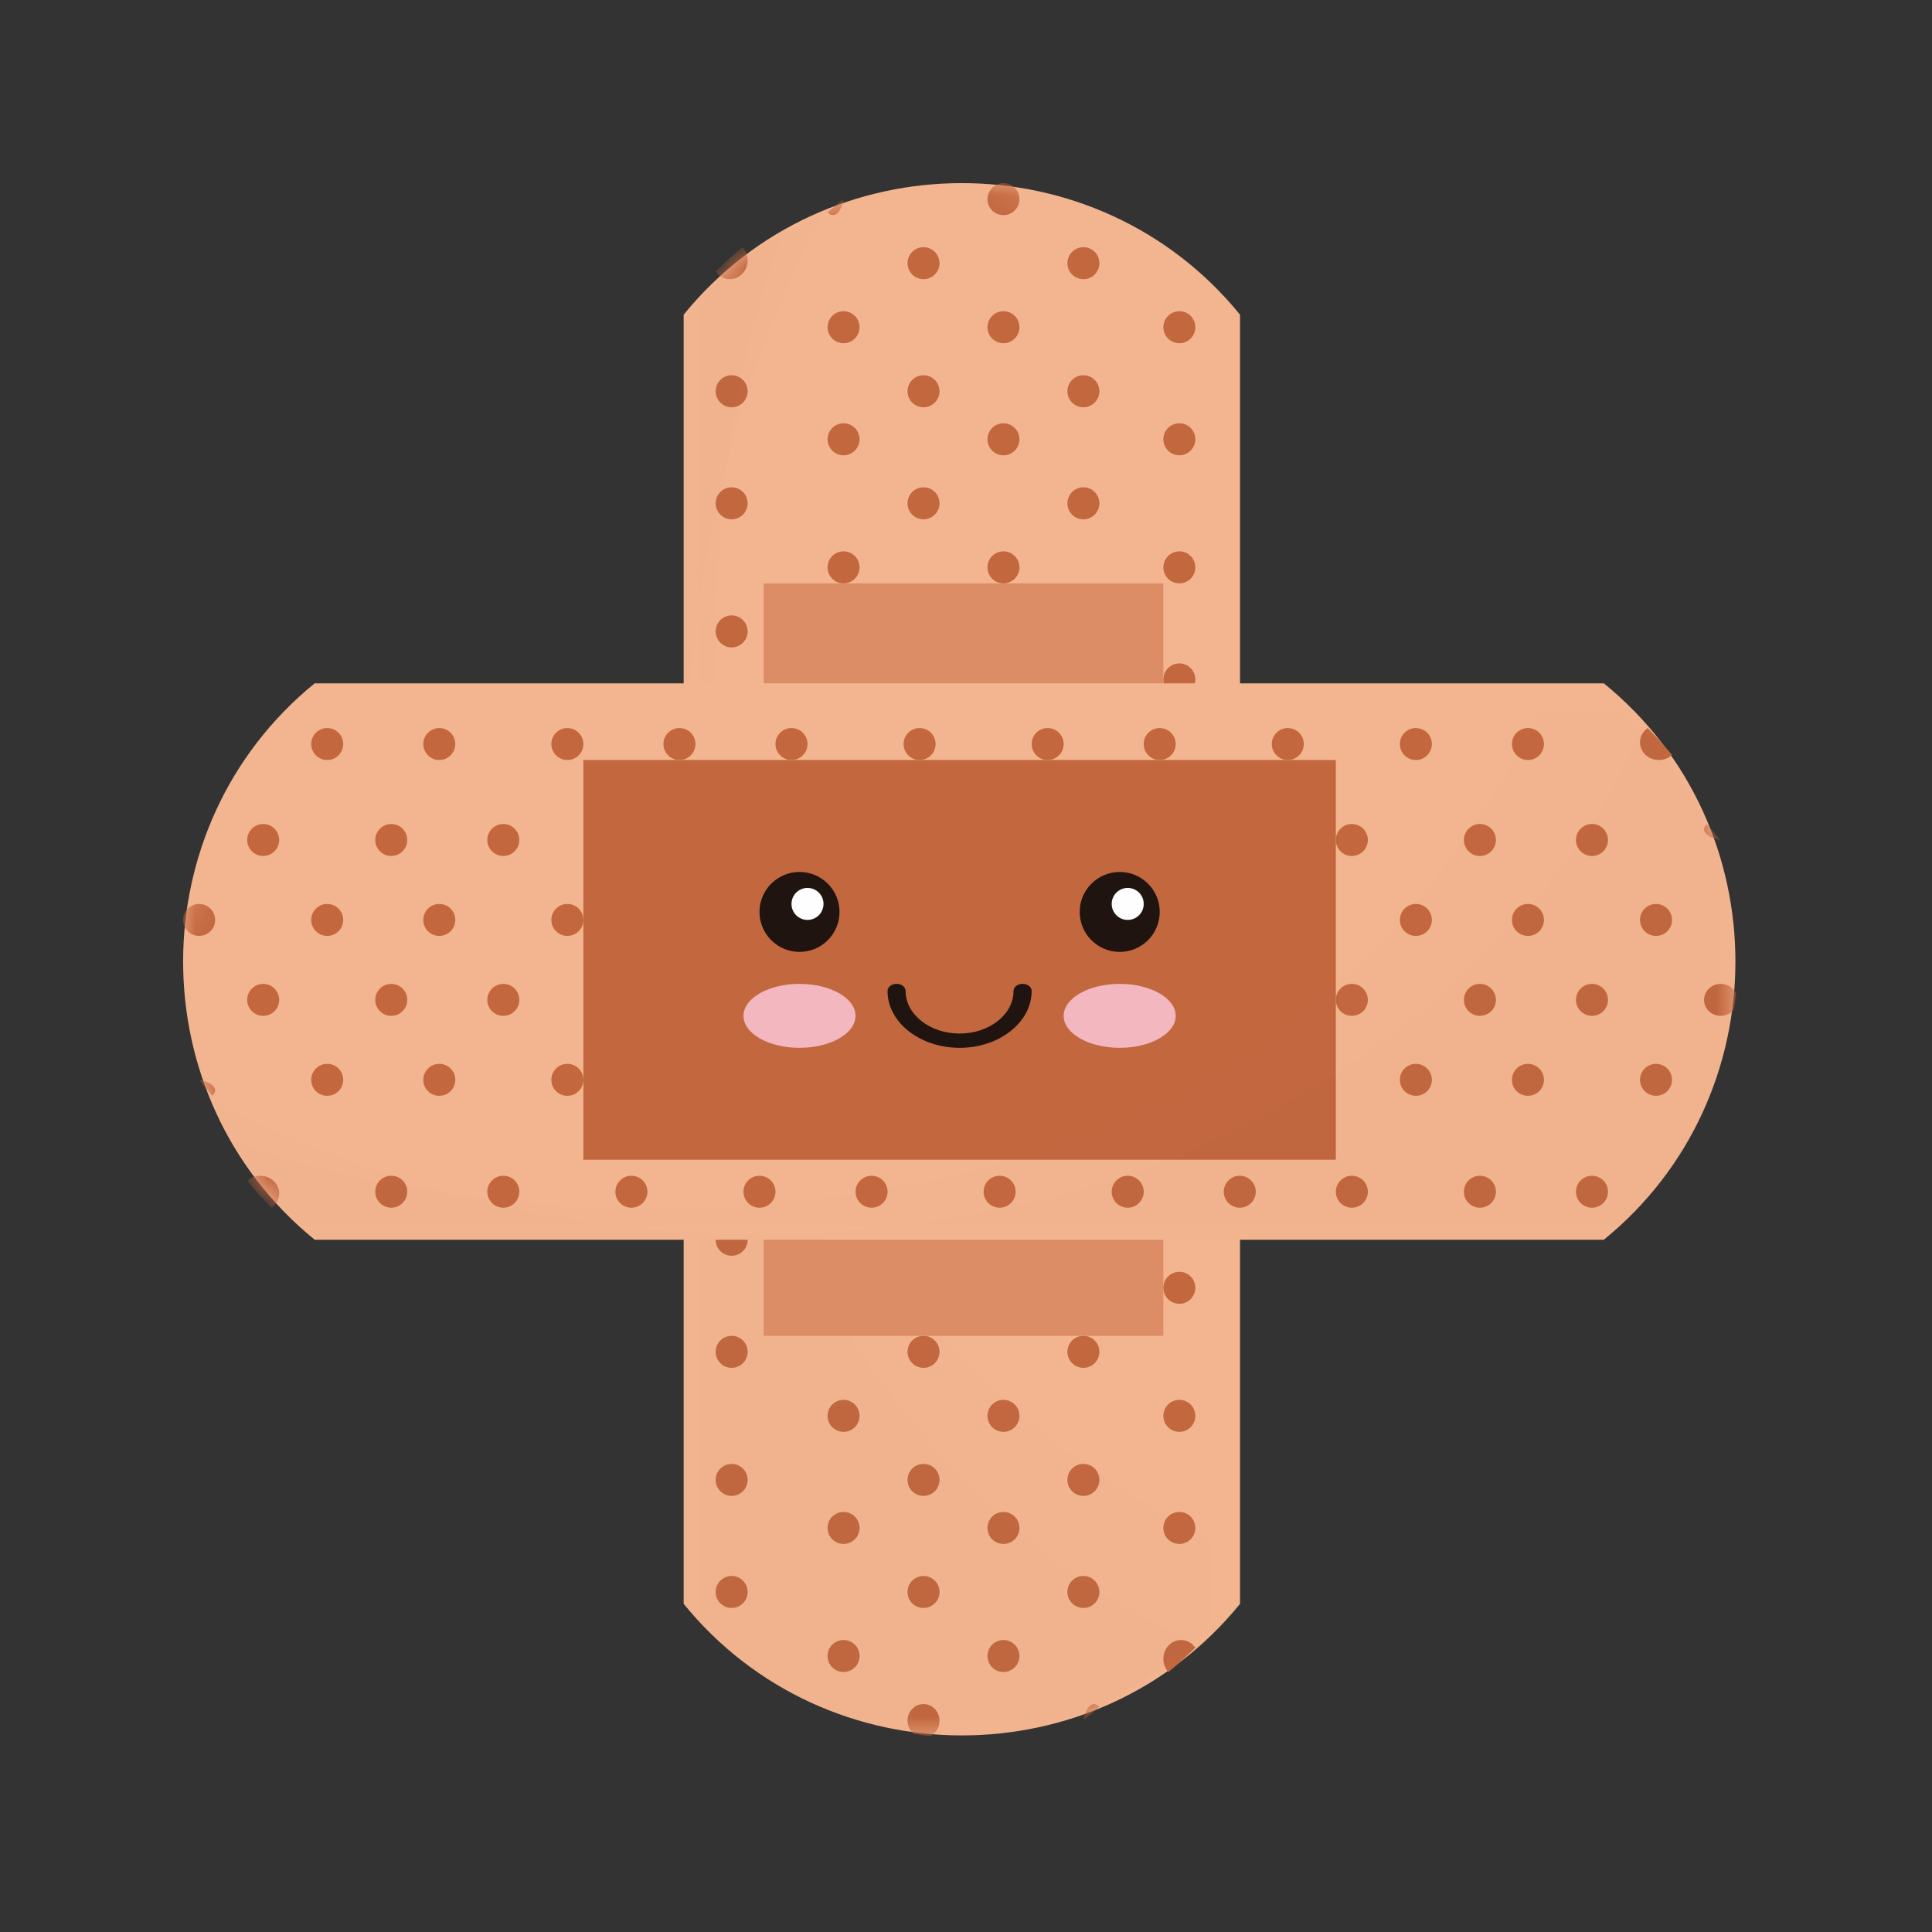 <svg height="80" viewBox="0 0 80 80" width="80" xmlns="http://www.w3.org/2000/svg" xmlns:xlink="http://www.w3.org/1999/xlink"><rect x="0" y="0" width="80" height="80" fill="#333333" stroke="none"/><defs><path id="a" d="m58.829 0h-53.382c-7.263 5.909-7.263 17.129 0 23.038h53.382c7.264-5.908 7.264-17.128 0-23.038"/><path id="b" d="m58.829 0h-53.382c-7.263 5.909-7.263 17.129 0 23.038h53.382c7.264-5.908 7.264-17.128 0-23.038"/><mask id="c" fill="#fff"><use fill="#fff" fill-rule="evenodd" xlink:href="#a"/></mask><mask id="d" fill="#fff"><path d="m0 23.172h64.304v-22.51h-64.304z" fill="#fff" fill-rule="evenodd"/></mask><mask id="e" fill="#fff"><use fill="#fff" fill-rule="evenodd" xlink:href="#b"/></mask><mask id="f" fill="#fff"><path d="m0 23.172h64.304v-22.51h-64.304z" fill="#fff" fill-rule="evenodd"/></mask></defs><g fill="none" fill-rule="evenodd" transform="translate(7.24 7.24)"><g transform="matrix(0 1 -1 0 44.242 .343)"><g transform="translate(-0 .135)"><use fill="#f3b58f" xlink:href="#a"/><g fill="#c3673f"><path d="m63.641 6.486c-.166-.222-.349-.443-.546-.662-.072.066-.117.139-.117.218 0 .205.277.378.663.444" mask="url(#c)"/><path d="m1.326 9.797c0 .366-.297.661-.665.661-.364 0-.661-.295-.661-.661 0-.366.297-.663.661-.663.368 0 .665.297.665.663" mask="url(#c)"/><path d="m.663 16.417c.167.223.352.444.546.662.072-.066.117-.138.117-.217 0-.207-.277-.379-.663-.445" mask="url(#c)"/><path d="m3.196 20.389c-.213 0-.406.08-.545.209.314.385.653.754 1.004 1.115.194-.133.321-.345.321-.59 0-.405-.35-.734-.781-.734" mask="url(#c)"/></g></g><g fill="#c3673f"><path d="m6.629 2.647c0 .365-.296.663-.662.663-.366 0-.664-.298-.664-.663 0-.365.298-.661.664-.661.366 0 .662.296.662.661" mask="url(#d)"/><path d="m11.27 2.647c0 .365-.297.663-.663.663-.366 0-.663-.298-.663-.663 0-.365.298-.661.663-.661.366 0 .663.296.663.661" mask="url(#d)"/><path d="m16.573 2.647c0 .365-.296.663-.664.663-.364 0-.662-.298-.662-.663 0-.365.298-.661.662-.661.367 0 .664.296.664.661" mask="url(#d)"/><path d="m21.214 2.647c0 .365-.296.663-.662.663-.366 0-.664-.298-.664-.663 0-.365.297-.661.664-.661.366 0 .662.296.662.661" mask="url(#d)"/><path d="m25.854 2.647c0 .365-.297.663-.662.663-.367 0-.664-.298-.664-.663 0-.365.297-.661.664-.661.365 0 .662.296.662.661" mask="url(#d)"/><path d="m31.158 2.647c0 .365-.297.663-.664.663-.364 0-.662-.298-.662-.663 0-.365.297-.661.662-.661.367 0 .664.296.664.661" mask="url(#d)"/><path d="m36.461 2.647c0 .365-.296.663-.664.663-.366 0-.662-.298-.662-.663 0-.365.296-.661.662-.661.368 0 .664.296.664.661" mask="url(#d)"/><path d="m41.101 2.647c0 .365-.297.663-.665.663-.365 0-.661-.298-.661-.663 0-.365.296-.661.661-.661.367 0 .665.296.665.661" mask="url(#d)"/><path d="m46.405 2.647c0 .365-.297.663-.664.663-.366 0-.662-.298-.662-.663 0-.365.297-.661.662-.661.366 0 .664.296.664.661" mask="url(#d)"/><path d="m51.708 2.647c0 .365-.297.663-.664.663-.365 0-.662-.298-.662-.663 0-.365.297-.661.662-.661.367 0 .664.296.664.661" mask="url(#d)"/><path d="m56.349 2.647c0 .365-.297.663-.663.663-.366 0-.663-.298-.663-.663 0-.365.297-.661.663-.661.366 0 .663.296.663.661" mask="url(#d)"/><path d="m61.105 3.31c.214 0 .407-.081.547-.21-.317-.383-.654-.752-1.008-1.114-.192.133-.318.347-.318.589 0 .405.348.735.778.735" mask="url(#d)"/><path d="m3.978 6.621c0 .366-.297.662-.662.662-.367 0-.664-.296-.664-.662 0-.365.297-.662.664-.662.366 0 .662.297.662.662" mask="url(#d)"/><path d="m9.281 6.621c0 .366-.297.662-.663.662-.366 0-.663-.296-.663-.662 0-.365.297-.662.663-.662.366 0 .663.297.663.662" mask="url(#d)"/><path d="m13.921 6.621c0 .366-.296.662-.664.662-.365 0-.662-.296-.662-.662 0-.365.297-.662.662-.662.368 0 .664.297.664.662" mask="url(#d)"/><path d="m19.225 6.621c0 .366-.296.662-.664.662-.365 0-.662-.296-.662-.662 0-.365.297-.662.662-.662.369 0 .664.297.664.662" mask="url(#d)"/><path d="m24.528 6.621c0 .366-.297.662-.664.662-.365 0-.662-.296-.662-.662 0-.365.297-.662.662-.662.367 0 .664.297.664.662" mask="url(#d)"/><path d="m29.169 6.621c0 .366-.295.662-.661.662-.367 0-.664-.296-.664-.662 0-.365.297-.662.664-.662.367 0 .661.297.661.662" mask="url(#d)"/><path d="m34.472 6.621c0 .366-.297.662-.662.662-.367 0-.664-.296-.664-.662 0-.365.297-.662.664-.662.365 0 .662.297.662.662" mask="url(#d)"/><path d="m39.776 6.621c0 .366-.297.662-.663.662-.365 0-.663-.296-.663-.662 0-.365.298-.662.663-.662.366 0 .663.297.663.662" mask="url(#d)"/><path d="m44.416 6.621c0 .366-.299.662-.662.662-.366 0-.664-.296-.664-.662 0-.365.298-.662.664-.662.363 0 .662.297.662.662" mask="url(#d)"/><path d="m49.057 6.621c0 .366-.297.662-.665.662-.364 0-.661-.296-.661-.662 0-.365.297-.662.661-.662.368 0 .665.297.665.662" mask="url(#d)"/><path d="m54.36 6.621c0 .366-.297.662-.663.662-.367 0-.663-.296-.663-.662 0-.365.296-.662.663-.662.365 0 .663.297.663.662" mask="url(#d)"/><path d="m59 6.621c0 .366-.296.662-.661.662-.368 0-.665-.296-.665-.662 0-.365.297-.662.665-.662.365 0 .661.297.661.662" mask="url(#d)"/><path d="m6.629 9.932c0 .366-.296.661-.662.661-.366 0-.664-.295-.664-.661 0-.366.298-.663.664-.663.366 0 .662.297.662.663" mask="url(#d)"/><path d="m11.27 9.932c0 .366-.297.661-.663.661-.366 0-.663-.295-.663-.661 0-.366.298-.663.663-.663.366 0 .663.297.663.663" mask="url(#d)"/><path d="m16.573 9.932c0 .366-.296.661-.664.661-.364 0-.662-.295-.662-.661 0-.366.298-.663.662-.663.367 0 .664.297.664.663" mask="url(#d)"/><path d="m21.214 9.932c0 .366-.296.661-.662.661-.366 0-.664-.295-.664-.661 0-.366.297-.663.664-.663.366 0 .662.297.662.663" mask="url(#d)"/><path d="m25.854 9.932c0 .366-.297.661-.662.661-.367 0-.664-.295-.664-.661 0-.366.297-.663.664-.663.365 0 .662.297.662.663" mask="url(#d)"/><path d="m31.158 9.932c0 .366-.297.661-.664.661-.364 0-.662-.295-.662-.661 0-.366.297-.663.662-.663.367 0 .664.297.664.663" mask="url(#d)"/><path d="m36.461 9.932c0 .366-.296.661-.664.661-.366 0-.662-.295-.662-.661 0-.366.296-.663.662-.663.368 0 .664.297.664.663" mask="url(#d)"/><path d="m41.101 9.932c0 .366-.297.661-.665.661-.365 0-.661-.295-.661-.661 0-.366.296-.663.661-.663.367 0 .665.297.665.663" mask="url(#d)"/><path d="m46.405 9.932c0 .366-.297.661-.664.661-.366 0-.662-.295-.662-.661 0-.366.297-.663.662-.663.366 0 .664.297.664.663" mask="url(#d)"/><path d="m51.708 9.932c0 .366-.297.661-.664.661-.365 0-.662-.295-.662-.661 0-.366.297-.663.662-.663.367 0 .664.297.664.663" mask="url(#d)"/><path d="m56.349 9.932c0 .366-.297.661-.663.661-.366 0-.663-.295-.663-.661 0-.366.297-.663.663-.663.366 0 .663.297.663.663" mask="url(#d)"/><path d="m61.652 9.932c0 .366-.297.661-.664.661-.366 0-.662-.295-.662-.661 0-.366.296-.663.662-.663.367 0 .664.297.664.663" mask="url(#d)"/><path d="m3.978 13.242c0 .366-.297.661-.662.661-.367 0-.664-.296-.664-.661 0-.365.297-.663.664-.663.366 0 .662.298.662.663" mask="url(#d)"/><path d="m9.281 13.242c0 .366-.297.661-.663.661-.366 0-.663-.296-.663-.661 0-.365.297-.663.663-.663.366 0 .663.298.663.663" mask="url(#d)"/><path d="m13.921 13.242c0 .366-.296.661-.664.661-.365 0-.662-.296-.662-.661 0-.365.297-.663.662-.663.368 0 .664.298.664.663" mask="url(#d)"/><path d="m19.225 13.242c0 .366-.296.661-.664.661-.365 0-.662-.296-.662-.661 0-.365.297-.663.662-.663.369 0 .664.298.664.663" mask="url(#d)"/><path d="m24.528 13.242c0 .366-.297.661-.664.661-.365 0-.662-.296-.662-.661 0-.365.297-.663.662-.663.367 0 .664.298.664.663" mask="url(#d)"/><path d="m29.169 13.242c0 .366-.295.661-.661.661-.367 0-.664-.296-.664-.661 0-.365.297-.663.664-.663.367 0 .661.298.661.663" mask="url(#d)"/><path d="m34.472 13.242c0 .366-.297.661-.662.661-.367 0-.664-.296-.664-.661 0-.365.297-.663.664-.663.365 0 .662.298.662.663" mask="url(#d)"/><path d="m39.776 13.242c0 .366-.297.661-.663.661-.365 0-.663-.296-.663-.661 0-.365.298-.663.663-.663.366 0 .663.298.663.663" mask="url(#d)"/><path d="m44.416 13.242c0 .366-.299.661-.662.661-.366 0-.664-.296-.664-.661 0-.365.298-.663.664-.663.363 0 .662.298.662.663" mask="url(#d)"/><path d="m49.057 13.242c0 .366-.297.661-.665.661-.364 0-.661-.296-.661-.661 0-.365.297-.663.661-.663.368 0 .665.298.665.663" mask="url(#d)"/><path d="m54.36 13.242c0 .366-.297.661-.663.661-.367 0-.663-.296-.663-.661 0-.365.296-.663.663-.663.365 0 .663.298.663.663" mask="url(#d)"/><path d="m59 13.242c0 .366-.296.661-.661.661-.368 0-.665-.296-.665-.661 0-.365.297-.663.665-.663.365 0 .661.298.661.663" mask="url(#d)"/><path d="m63.671 12.579c-.384 0-.693.298-.693.663 0 .366.308.661.693.661.218 0 .408-.096.536-.243.04-.229.07-.459.098-.69-.107-.231-.35-.391-.633-.391" mask="url(#d)"/><path d="m6.629 16.553c0 .366-.296.661-.662.661-.366 0-.664-.295-.664-.661 0-.366.298-.663.664-.663.366 0 .662.297.662.663" mask="url(#d)"/><path d="m11.27 16.553c0 .366-.297.661-.663.661-.366 0-.663-.295-.663-.661 0-.366.298-.663.663-.663.366 0 .663.297.663.663" mask="url(#d)"/><path d="m16.573 16.553c0 .366-.296.661-.664.661-.364 0-.662-.295-.662-.661 0-.366.298-.663.662-.663.367 0 .664.297.664.663" mask="url(#d)"/><path d="m21.214 16.553c0 .366-.296.661-.662.661-.366 0-.664-.295-.664-.661 0-.366.297-.663.664-.663.366 0 .662.297.662.663" mask="url(#d)"/><path d="m25.854 16.553c0 .366-.297.661-.662.661-.367 0-.664-.295-.664-.661 0-.366.297-.663.664-.663.365 0 .662.297.662.663" mask="url(#d)"/><path d="m31.158 16.553c0 .366-.297.661-.664.661-.364 0-.662-.295-.662-.661 0-.366.297-.663.662-.663.367 0 .664.297.664.663" mask="url(#d)"/><path d="m36.461 16.553c0 .366-.296.661-.664.661-.366 0-.662-.295-.662-.661 0-.366.296-.663.662-.663.368 0 .664.297.664.663" mask="url(#d)"/><path d="m41.101 16.553c0 .366-.297.661-.665.661-.365 0-.661-.295-.661-.661 0-.366.296-.663.661-.663.367 0 .665.297.665.663" mask="url(#d)"/><path d="m46.405 16.553c0 .366-.297.661-.664.661-.366 0-.662-.295-.662-.661 0-.366.297-.663.662-.663.366 0 .664.297.664.663" mask="url(#d)"/><path d="m51.708 16.553c0 .366-.297.661-.664.661-.365 0-.662-.295-.662-.661 0-.366.297-.663.662-.663.367 0 .664.297.664.663" mask="url(#d)"/><path d="m56.349 16.553c0 .366-.297.661-.663.661-.366 0-.663-.295-.663-.661 0-.366.297-.663.663-.663.366 0 .663.297.663.663" mask="url(#d)"/><path d="m61.652 16.553c0 .366-.297.661-.664.661-.366 0-.662-.295-.662-.661 0-.366.296-.663.662-.663.367 0 .664.297.664.663" mask="url(#d)"/><path d="m9.281 21.185c0 .367-.297.663-.663.663-.366 0-.663-.296-.663-.663 0-.364.297-.661.663-.661.366 0 .663.297.663.661" mask="url(#d)"/><path d="m13.921 21.185c0 .367-.296.663-.664.663-.365 0-.662-.296-.662-.663 0-.364.297-.661.662-.661.368 0 .664.297.664.661" mask="url(#d)"/><path d="m19.225 21.185c0 .367-.296.663-.664.663-.365 0-.662-.296-.662-.663 0-.364.297-.661.662-.661.369 0 .664.297.664.661" mask="url(#d)"/><path d="m24.528 21.185c0 .367-.297.663-.664.663-.365 0-.662-.296-.662-.663 0-.364.297-.661.662-.661.367 0 .664.297.664.661" mask="url(#d)"/><path d="m29.169 21.185c0 .367-.295.663-.661.663-.367 0-.664-.296-.664-.663 0-.364.297-.661.664-.661.367 0 .661.297.661.661" mask="url(#d)"/><path d="m34.472 21.185c0 .367-.297.663-.662.663-.367 0-.664-.296-.664-.663 0-.364.297-.661.664-.661.365 0 .662.297.662.661" mask="url(#d)"/><path d="m39.776 21.185c0 .367-.297.663-.663.663-.365 0-.663-.296-.663-.663 0-.364.298-.661.663-.661.366 0 .663.297.663.661" mask="url(#d)"/><path d="m44.416 21.185c0 .367-.299.663-.662.663-.366 0-.664-.296-.664-.663 0-.364.298-.661.664-.661.363 0 .662.297.662.661" mask="url(#d)"/><path d="m49.057 21.185c0 .367-.297.663-.665.663-.364 0-.661-.296-.661-.663 0-.364.297-.661.661-.661.368 0 .665.297.665.661" mask="url(#d)"/><path d="m54.36 21.185c0 .367-.297.663-.663.663-.367 0-.663-.296-.663-.663 0-.364.296-.661.663-.661.365 0 .663.297.663.661" mask="url(#d)"/><path d="m59 21.185c0 .367-.296.663-.661.663-.368 0-.665-.296-.665-.663 0-.364.297-.661.665-.661.365 0 .661.297.661.661" mask="url(#d)"/></g><path d="m58.862.662h-2.326c-3.02 5.848-6.577 10.768-12.14 14.582-5.892 4.041-13.459 5.933-20.5 6.437-6.917.495-14.993-.061-21.908-2.636.878 1.534 2.058 2.94 3.547 4.127h53.326c7.256-5.773 7.256-16.736 0-22.51" fill="#000" mask="url(#d)" opacity=".05"/><path d="m60.401 1.986c-.055.13-.109.26-.166.391-4.224 9.67-14.985 17.002-25.088 19.259-11.356 2.539-21.962 1.385-32.484-3.474-.464-.214-.906-.456-1.337-.71.896 2.154 2.333 4.133 4.315 5.72h53.234c6.69-5.355 7.195-15.152 1.526-21.186" fill="#000" mask="url(#d)" opacity=".07"/><path d="m27.18 9.6c0 .914-.742 1.655-1.657 1.655-.915 0-1.657-.741-1.657-1.655s.742-1.655 1.657-1.655c.915 0 1.657.741 1.657 1.655" fill="#1f1410" mask="url(#d)"/><path d="m26.517 9.269c0 .365-.297.662-.663.662s-.663-.296-.663-.662c0-.366.297-.663.663-.663s.663.296.663.663" fill="#fefefe" mask="url(#d)"/><path d="m16.573 19.862h31.158v-16.552h-31.158z" fill="#dc8d65" mask="url(#d)"/><path d="m40.439 9.6c0 .914-.742 1.655-1.657 1.655-.916 0-1.657-.741-1.657-1.655s.742-1.655 1.657-1.655c.915 0 1.657.741 1.657 1.655" fill="#1f1410" mask="url(#d)"/><path d="m39.776 9.269c0 .365-.297.662-.663.662-.366 0-.663-.296-.663-.662 0-.366.297-.663.663-.663.366 0 .663.296.663.663" fill="#fefefe" mask="url(#d)"/><path d="m32.152 15.227c-1.645 0-2.984-1.055-2.984-2.353 0-.163.168-.296.375-.296s.374.132.374.296c0 .971 1.002 1.762 2.235 1.762 1.232 0 2.234-.791 2.234-1.762 0-.163.168-.296.374-.296.207 0 .375.132.375.296 0 1.297-1.338 2.353-2.983 2.353" fill="#1f1410" mask="url(#d)"/><path d="m41.101 13.903c0 .732-1.039 1.324-2.32 1.324-1.282 0-2.32-.592-2.32-1.324 0-.731 1.039-1.324 2.32-1.324 1.281 0 2.32.593 2.32 1.324" fill="#f2b7bf" mask="url(#d)"/><path d="m27.843 13.903c0 .732-1.039 1.324-2.32 1.324s-2.32-.592-2.32-1.324c0-.731 1.039-1.324 2.32-1.324s2.32.593 2.32 1.324" fill="#f2b7bf" mask="url(#d)"/></g><g transform="translate(.343 20.921)"><g transform="translate(-0 .135)"><use fill="#f3b58f" xlink:href="#b"/><g fill="#c3673f"><path d="m1.326 9.797c0 .366-.297.661-.665.661-.364 0-.661-.295-.661-.661 0-.366.297-.663.661-.663.368 0 .665.297.665.663" mask="url(#e)"/><path d="m.663 16.417c.167.223.352.444.546.662.072-.066.117-.138.117-.217 0-.207-.277-.379-.663-.445" mask="url(#e)"/><path d="m3.196 20.389c-.213 0-.406.08-.545.209.314.385.653.754 1.004 1.115.194-.133.321-.345.321-.59 0-.405-.35-.734-.781-.734" mask="url(#e)"/><path d="m63.641 6.486c-.166-.222-.349-.443-.546-.662-.072.066-.117.139-.117.218 0 .205.277.378.663.444" mask="url(#e)"/></g></g><g fill="#c3673f"><path d="m16.573 19.862h31.158v-16.552h-31.158z" mask="url(#f)"/><path d="m6.629 2.647c0 .365-.296.663-.662.663-.366 0-.664-.298-.664-.663 0-.365.298-.661.664-.661.366 0 .662.296.662.661" mask="url(#f)"/><path d="m11.27 2.647c0 .365-.297.663-.663.663-.366 0-.663-.298-.663-.663 0-.365.298-.661.663-.661.366 0 .663.296.663.661" mask="url(#f)"/><path d="m16.573 2.647c0 .365-.296.663-.664.663-.364 0-.662-.298-.662-.663 0-.365.298-.661.662-.661.367 0 .664.296.664.661" mask="url(#f)"/><path d="m21.214 2.647c0 .365-.296.663-.662.663-.366 0-.664-.298-.664-.663 0-.365.297-.661.664-.661.366 0 .662.296.662.661" mask="url(#f)"/><path d="m25.854 2.647c0 .365-.297.663-.662.663-.367 0-.664-.298-.664-.663 0-.365.297-.661.664-.661.365 0 .662.296.662.661" mask="url(#f)"/><path d="m31.158 2.647c0 .365-.297.663-.664.663-.364 0-.662-.298-.662-.663 0-.365.297-.661.662-.661.367 0 .664.296.664.661" mask="url(#f)"/><path d="m36.461 2.647c0 .365-.296.663-.664.663-.366 0-.662-.298-.662-.663 0-.365.296-.661.662-.661.368 0 .664.296.664.661" mask="url(#f)"/><path d="m41.101 2.647c0 .365-.297.663-.665.663-.365 0-.661-.298-.661-.663 0-.365.296-.661.661-.661.367 0 .665.296.665.661" mask="url(#f)"/><path d="m46.405 2.647c0 .365-.297.663-.664.663-.366 0-.662-.298-.662-.663 0-.365.297-.661.662-.661.366 0 .664.296.664.661" mask="url(#f)"/><path d="m51.708 2.647c0 .365-.297.663-.664.663-.365 0-.662-.298-.662-.663 0-.365.297-.661.662-.661.367 0 .664.296.664.661" mask="url(#f)"/><path d="m56.349 2.647c0 .365-.297.663-.663.663-.366 0-.663-.298-.663-.663 0-.365.297-.661.663-.661.366 0 .663.296.663.661" mask="url(#f)"/><path d="m61.105 3.31c.214 0 .407-.081.547-.21-.317-.383-.654-.752-1.008-1.114-.192.133-.318.347-.318.589 0 .405.348.735.778.735" mask="url(#f)"/><path d="m3.978 6.621c0 .366-.297.662-.662.662-.367 0-.664-.296-.664-.662 0-.365.297-.662.664-.662.366 0 .662.297.662.662" mask="url(#f)"/><path d="m9.281 6.621c0 .366-.297.662-.663.662-.366 0-.663-.296-.663-.662 0-.365.297-.662.663-.662.366 0 .663.297.663.662" mask="url(#f)"/><path d="m13.921 6.621c0 .366-.296.662-.664.662-.365 0-.662-.296-.662-.662 0-.365.297-.662.662-.662.368 0 .664.297.664.662" mask="url(#f)"/><path d="m19.225 6.621c0 .366-.296.662-.664.662-.365 0-.662-.296-.662-.662 0-.365.297-.662.662-.662.369 0 .664.297.664.662" mask="url(#f)"/><path d="m24.528 6.621c0 .366-.297.662-.664.662-.365 0-.662-.296-.662-.662 0-.365.297-.662.662-.662.367 0 .664.297.664.662" mask="url(#f)"/><path d="m29.169 6.621c0 .366-.295.662-.661.662-.367 0-.664-.296-.664-.662 0-.365.297-.662.664-.662.367 0 .661.297.661.662" mask="url(#f)"/><path d="m34.472 6.621c0 .366-.297.662-.662.662-.367 0-.664-.296-.664-.662 0-.365.297-.662.664-.662.365 0 .662.297.662.662" mask="url(#f)"/><path d="m39.776 6.621c0 .366-.297.662-.663.662-.365 0-.663-.296-.663-.662 0-.365.298-.662.663-.662.366 0 .663.297.663.662" mask="url(#f)"/><path d="m44.416 6.621c0 .366-.299.662-.662.662-.366 0-.664-.296-.664-.662 0-.365.298-.662.664-.662.363 0 .662.297.662.662" mask="url(#f)"/><path d="m49.057 6.621c0 .366-.297.662-.665.662-.364 0-.661-.296-.661-.662 0-.365.297-.662.661-.662.368 0 .665.297.665.662" mask="url(#f)"/><path d="m54.36 6.621c0 .366-.297.662-.663.662-.367 0-.663-.296-.663-.662 0-.365.296-.662.663-.662.365 0 .663.297.663.662" mask="url(#f)"/><path d="m59 6.621c0 .366-.296.662-.661.662-.368 0-.665-.296-.665-.662 0-.365.297-.662.665-.662.365 0 .661.297.661.662" mask="url(#f)"/><path d="m6.629 9.932c0 .366-.296.661-.662.661-.366 0-.664-.295-.664-.661 0-.366.298-.663.664-.663.366 0 .662.297.662.663" mask="url(#f)"/><path d="m11.27 9.932c0 .366-.297.661-.663.661-.366 0-.663-.295-.663-.661 0-.366.298-.663.663-.663.366 0 .663.297.663.663" mask="url(#f)"/><path d="m16.573 9.932c0 .366-.296.661-.664.661-.364 0-.662-.295-.662-.661 0-.366.298-.663.662-.663.367 0 .664.297.664.663" mask="url(#f)"/><path d="m21.214 9.932c0 .366-.296.661-.662.661-.366 0-.664-.295-.664-.661 0-.366.297-.663.664-.663.366 0 .662.297.662.663" mask="url(#f)"/><path d="m25.854 9.932c0 .366-.297.661-.662.661-.367 0-.664-.295-.664-.661 0-.366.297-.663.664-.663.365 0 .662.297.662.663" mask="url(#f)"/><path d="m31.158 9.932c0 .366-.297.661-.664.661-.364 0-.662-.295-.662-.661 0-.366.297-.663.662-.663.367 0 .664.297.664.663" mask="url(#f)"/><path d="m36.461 9.932c0 .366-.296.661-.664.661-.366 0-.662-.295-.662-.661 0-.366.296-.663.662-.663.368 0 .664.297.664.663" mask="url(#f)"/><path d="m41.101 9.932c0 .366-.297.661-.665.661-.365 0-.661-.295-.661-.661 0-.366.296-.663.661-.663.367 0 .665.297.665.663" mask="url(#f)"/><path d="m46.405 9.932c0 .366-.297.661-.664.661-.366 0-.662-.295-.662-.661 0-.366.297-.663.662-.663.366 0 .664.297.664.663" mask="url(#f)"/><path d="m51.708 9.932c0 .366-.297.661-.664.661-.365 0-.662-.295-.662-.661 0-.366.297-.663.662-.663.367 0 .664.297.664.663" mask="url(#f)"/><path d="m56.349 9.932c0 .366-.297.661-.663.661-.366 0-.663-.295-.663-.661 0-.366.297-.663.663-.663.366 0 .663.297.663.663" mask="url(#f)"/><path d="m61.652 9.932c0 .366-.297.661-.664.661-.366 0-.662-.295-.662-.661 0-.366.296-.663.662-.663.367 0 .664.297.664.663" mask="url(#f)"/><path d="m3.978 13.242c0 .366-.297.661-.662.661-.367 0-.664-.296-.664-.661 0-.365.297-.663.664-.663.366 0 .662.298.662.663" mask="url(#f)"/><path d="m9.281 13.242c0 .366-.297.661-.663.661-.366 0-.663-.296-.663-.661 0-.365.297-.663.663-.663.366 0 .663.298.663.663" mask="url(#f)"/><path d="m13.921 13.242c0 .366-.296.661-.664.661-.365 0-.662-.296-.662-.661 0-.365.297-.663.662-.663.368 0 .664.298.664.663" mask="url(#f)"/><path d="m19.225 13.242c0 .366-.296.661-.664.661-.365 0-.662-.296-.662-.661 0-.365.297-.663.662-.663.369 0 .664.298.664.663" mask="url(#f)"/><path d="m24.528 13.242c0 .366-.297.661-.664.661-.365 0-.662-.296-.662-.661 0-.365.297-.663.662-.663.367 0 .664.298.664.663" mask="url(#f)"/><path d="m29.169 13.242c0 .366-.295.661-.661.661-.367 0-.664-.296-.664-.661 0-.365.297-.663.664-.663.367 0 .661.298.661.663" mask="url(#f)"/><path d="m34.472 13.242c0 .366-.297.661-.662.661-.367 0-.664-.296-.664-.661 0-.365.297-.663.664-.663.365 0 .662.298.662.663" mask="url(#f)"/><path d="m39.776 13.242c0 .366-.297.661-.663.661-.365 0-.663-.296-.663-.661 0-.365.298-.663.663-.663.366 0 .663.298.663.663" mask="url(#f)"/><path d="m44.416 13.242c0 .366-.299.661-.662.661-.366 0-.664-.296-.664-.661 0-.365.298-.663.664-.663.363 0 .662.298.662.663" mask="url(#f)"/><path d="m49.057 13.242c0 .366-.297.661-.665.661-.364 0-.661-.296-.661-.661 0-.365.297-.663.661-.663.368 0 .665.298.665.663" mask="url(#f)"/><path d="m54.36 13.242c0 .366-.297.661-.663.661-.367 0-.663-.296-.663-.661 0-.365.296-.663.663-.663.365 0 .663.298.663.663" mask="url(#f)"/><path d="m59 13.242c0 .366-.296.661-.661.661-.368 0-.665-.296-.665-.661 0-.365.297-.663.665-.663.365 0 .661.298.661.663" mask="url(#f)"/><path d="m63.671 12.579c-.384 0-.693.298-.693.663 0 .366.308.661.693.661.218 0 .408-.096.536-.243.04-.229.07-.459.098-.69-.107-.231-.35-.391-.633-.391" mask="url(#f)"/><path d="m6.629 16.553c0 .366-.296.661-.662.661-.366 0-.664-.295-.664-.661 0-.366.298-.663.664-.663.366 0 .662.297.662.663" mask="url(#f)"/><path d="m11.27 16.553c0 .366-.297.661-.663.661-.366 0-.663-.295-.663-.661 0-.366.298-.663.663-.663.366 0 .663.297.663.663" mask="url(#f)"/><path d="m16.573 16.553c0 .366-.296.661-.664.661-.364 0-.662-.295-.662-.661 0-.366.298-.663.662-.663.367 0 .664.297.664.663" mask="url(#f)"/><path d="m21.214 16.553c0 .366-.296.661-.662.661-.366 0-.664-.295-.664-.661 0-.366.297-.663.664-.663.366 0 .662.297.662.663" mask="url(#f)"/><path d="m25.854 16.553c0 .366-.297.661-.662.661-.367 0-.664-.295-.664-.661 0-.366.297-.663.664-.663.365 0 .662.297.662.663" mask="url(#f)"/><path d="m31.158 16.553c0 .366-.297.661-.664.661-.364 0-.662-.295-.662-.661 0-.366.297-.663.662-.663.367 0 .664.297.664.663" mask="url(#f)"/><path d="m36.461 16.553c0 .366-.296.661-.664.661-.366 0-.662-.295-.662-.661 0-.366.296-.663.662-.663.368 0 .664.297.664.663" mask="url(#f)"/><path d="m41.101 16.553c0 .366-.297.661-.665.661-.365 0-.661-.295-.661-.661 0-.366.296-.663.661-.663.367 0 .665.297.665.663" mask="url(#f)"/><path d="m46.405 16.553c0 .366-.297.661-.664.661-.366 0-.662-.295-.662-.661 0-.366.297-.663.662-.663.366 0 .664.297.664.663" mask="url(#f)"/><path d="m51.708 16.553c0 .366-.297.661-.664.661-.365 0-.662-.295-.662-.661 0-.366.297-.663.662-.663.367 0 .664.297.664.663" mask="url(#f)"/><path d="m56.349 16.553c0 .366-.297.661-.663.661-.366 0-.663-.295-.663-.661 0-.366.297-.663.663-.663.366 0 .663.297.663.663" mask="url(#f)"/><path d="m61.652 16.553c0 .366-.297.661-.664.661-.366 0-.662-.295-.662-.661 0-.366.296-.663.662-.663.367 0 .664.297.664.663" mask="url(#f)"/><path d="m9.281 21.185c0 .367-.297.663-.663.663-.366 0-.663-.296-.663-.663 0-.364.297-.661.663-.661.366 0 .663.297.663.661" mask="url(#f)"/><path d="m13.921 21.185c0 .367-.296.663-.664.663-.365 0-.662-.296-.662-.663 0-.364.297-.661.662-.661.368 0 .664.297.664.661" mask="url(#f)"/><path d="m19.225 21.185c0 .367-.296.663-.664.663-.365 0-.662-.296-.662-.663 0-.364.297-.661.662-.661.369 0 .664.297.664.661" mask="url(#f)"/><path d="m24.528 21.185c0 .367-.297.663-.664.663-.365 0-.662-.296-.662-.663 0-.364.297-.661.662-.661.367 0 .664.297.664.661" mask="url(#f)"/><path d="m29.169 21.185c0 .367-.295.663-.661.663-.367 0-.664-.296-.664-.663 0-.364.297-.661.664-.661.367 0 .661.297.661.661" mask="url(#f)"/><path d="m34.472 21.185c0 .367-.297.663-.662.663-.367 0-.664-.296-.664-.663 0-.364.297-.661.664-.661.365 0 .662.297.662.661" mask="url(#f)"/><path d="m39.776 21.185c0 .367-.297.663-.663.663-.365 0-.663-.296-.663-.663 0-.364.298-.661.663-.661.366 0 .663.297.663.661" mask="url(#f)"/><path d="m44.416 21.185c0 .367-.299.663-.662.663-.366 0-.664-.296-.664-.663 0-.364.298-.661.664-.661.363 0 .662.297.662.661" mask="url(#f)"/><path d="m49.057 21.185c0 .367-.297.663-.665.663-.364 0-.661-.296-.661-.663 0-.364.297-.661.661-.661.368 0 .665.297.665.661" mask="url(#f)"/><path d="m54.36 21.185c0 .367-.297.663-.663.663-.367 0-.663-.296-.663-.663 0-.364.296-.661.663-.661.365 0 .663.297.663.661" mask="url(#f)"/><path d="m59 21.185c0 .367-.296.663-.661.663-.368 0-.665-.296-.665-.663 0-.364.297-.661.665-.661.365 0 .661.297.661.661" mask="url(#f)"/></g><path d="m58.862.662h-2.326c-3.02 5.848-6.577 10.768-12.14 14.582-5.892 4.041-13.459 5.933-20.5 6.437-6.917.495-14.993-.061-21.908-2.636.878 1.534 2.058 2.94 3.547 4.127h53.326c7.256-5.773 7.256-16.736 0-22.51" fill="#000" mask="url(#f)" opacity=".05"/><path d="m60.401 1.986c-.055.13-.109.26-.166.391-4.224 9.67-14.985 17.002-25.088 19.259-11.356 2.539-21.962 1.385-32.484-3.474-.464-.214-.906-.456-1.337-.71.896 2.154 2.333 4.133 4.315 5.72h53.234c6.69-5.355 7.195-15.152 1.526-21.186" fill="#000" mask="url(#f)" opacity=".07"/><path d="m27.18 9.6c0 .914-.742 1.655-1.657 1.655-.915 0-1.657-.741-1.657-1.655s.742-1.655 1.657-1.655c.915 0 1.657.741 1.657 1.655" fill="#1f1410" mask="url(#f)"/><path d="m26.517 9.269c0 .365-.297.662-.663.662s-.663-.296-.663-.662c0-.366.297-.663.663-.663s.663.296.663.663" fill="#fefefe" mask="url(#f)"/><path d="m40.439 9.6c0 .914-.742 1.655-1.657 1.655-.916 0-1.657-.741-1.657-1.655s.742-1.655 1.657-1.655c.915 0 1.657.741 1.657 1.655" fill="#1f1410" mask="url(#f)"/><path d="m39.776 9.269c0 .365-.297.662-.663.662-.366 0-.663-.296-.663-.662 0-.366.297-.663.663-.663.366 0 .663.296.663.663" fill="#fefefe" mask="url(#f)"/><path d="m32.152 15.227c-1.645 0-2.984-1.055-2.984-2.353 0-.163.168-.296.375-.296s.374.132.374.296c0 .971 1.002 1.762 2.235 1.762 1.232 0 2.234-.791 2.234-1.762 0-.163.168-.296.374-.296.207 0 .375.132.375.296 0 1.297-1.338 2.353-2.983 2.353" fill="#1f1410" mask="url(#f)"/><path d="m41.101 13.903c0 .732-1.039 1.324-2.32 1.324-1.282 0-2.32-.592-2.32-1.324 0-.731 1.039-1.324 2.32-1.324 1.281 0 2.32.593 2.32 1.324" fill="#f2b7bf" mask="url(#f)"/><path d="m27.843 13.903c0 .732-1.039 1.324-2.32 1.324s-2.32-.592-2.32-1.324c0-.731 1.039-1.324 2.32-1.324s2.32.593 2.32 1.324" fill="#f2b7bf" mask="url(#f)"/></g></g></svg>